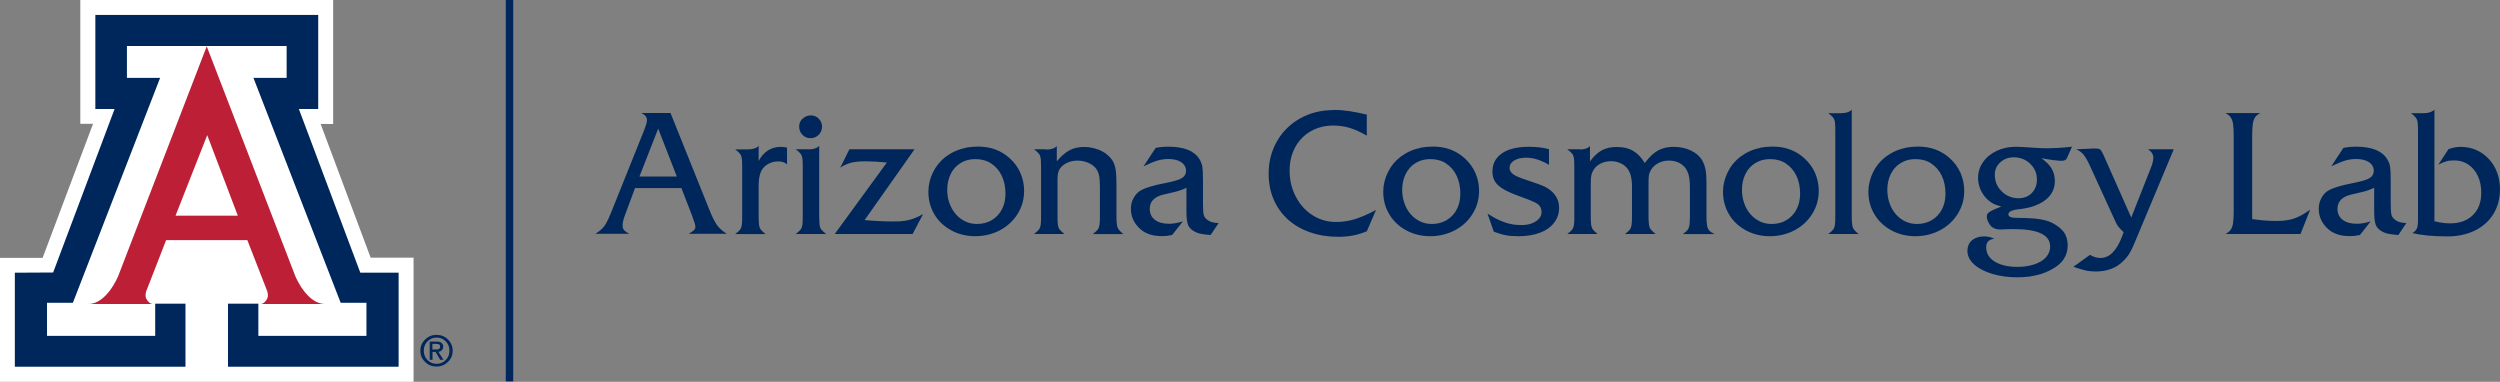 <?xml version="1.0" encoding="UTF-8"?>
<svg id="Layer_1" data-name="Layer 1" xmlns="http://www.w3.org/2000/svg" viewBox="0 0 249.36 38.08">
  <rect x="0" y="0" width="249.36" height="38.08" fill="#808080" stroke="none"/>
  <defs>
    <style>
      .cls-1 {
        fill: #00275b;
      }

      .cls-2 {
        fill: #fff;
      }

      .cls-3 {
        fill: #bd2036;
      }
    </style>
  </defs>
  <polygon class="cls-2" points="8.01 0 8.01 12.35 9.28 12.35 4.25 25.72 0 25.72 0 38.08 41.25 38.08 41.25 25.7 36.97 25.7 31.98 12.36 33.23 12.37 33.23 0 8.01 0"/>
  <path class="cls-3" d="M20.62,4.62l8.83,22.91s1.13,2.79,2.97,2.79h-6.43s.32.05.64-.49c.18-.31.03-.77.03-.77l-1.99-5.11h-8.1l-1.99,5.11s-.15.46.03.77c.32.54.64.49.64.49h-6.43c1.84,0,2.97-2.79,2.97-2.79L20.62,4.62Z"/>
  <polygon class="cls-1" points="20.62 4.59 28.59 4.59 28.59 7.77 25.28 7.77 33.98 30.2 36.55 30.2 36.55 33.5 25.77 33.5 25.77 30.29 22.74 30.29 22.74 36.58 39.76 36.58 39.76 27.2 35.94 27.2 29.81 10.87 31.74 10.87 31.74 1.49 20.62 1.49 9.51 1.49 9.51 10.87 11.43 10.87 5.3 27.18 1.48 27.2 1.48 36.58 18.5 36.58 18.5 30.29 15.48 30.29 15.48 33.5 4.69 33.5 4.69 30.2 7.27 30.2 15.97 7.77 12.66 7.77 12.66 4.59 20.62 4.59"/>
  <polygon class="cls-2" points="20.61 21.51 23.72 21.51 20.67 13.48 17.51 21.51 20.61 21.51"/>
  <rect class="cls-1" x="50.45" y="0" width=".74" height="38.04"/>
  <g>
    <path class="cls-1" d="M244.04,16.08c.22-.06.47-.08.75-.08.52,0,.99.13,1.4.41.41.27.73.65.96,1.14.23.49.34,1.05.34,1.68,0,.94-.28,1.68-.84,2.23-.56.55-1.32.82-2.27.82-.46,0-.98-.07-1.56-.21v-11.13c-.24.23-.6.35-1.08.35h-1.26c.24.18.4.33.49.45.09.12.14.26.17.43.02.17.04.48.04.92v8.88c0,.37-.04.64-.11.81-.07.17-.22.33-.45.47.92.22,2.1.33,3.52.33,1.02,0,1.93-.2,2.73-.59.8-.4,1.41-.95,1.84-1.66.43-.71.65-1.53.65-2.47,0-.6-.1-1.15-.29-1.66s-.47-.96-.82-1.34c-.36-.38-.77-.68-1.24-.89-.47-.21-.98-.32-1.53-.32-.24,0-.45.02-.63.05-.18.03-.38.09-.63.18l-1.01,1.54c.32-.16.59-.27.81-.33M236.95,22.39c.09.25.28.47.55.64.22.14.45.23.69.28.24.05.59.1,1.03.13l.8-1.19c-.5-.02-.87-.12-1.09-.3-.21-.15-.34-.32-.39-.5s-.08-.53-.08-1.05v-2.36c0-.67-.02-1.14-.06-1.4-.04-.26-.14-.52-.3-.78-.51-.82-1.54-1.23-3.09-1.23-.44,0-.86.04-1.27.12l-1.21,1.84c.6-.29,1.07-.48,1.41-.58.34-.1.71-.15,1.08-.15.34,0,.64.05.91.14.27.1.48.23.62.41.15.18.22.38.22.61,0,.33-.14.57-.41.74-.27.17-.83.34-1.66.5-1.15.22-1.95.46-2.4.71-.31.16-.56.42-.74.76-.19.34-.28.7-.28,1.08,0,.8.31,1.47.93,2.03.53.48,1.25.71,2.17.71.36,0,.69-.04,1.01-.11l1.07-1.36c-.52.16-.98.24-1.37.24-.61,0-1.08-.13-1.43-.4-.34-.26-.51-.63-.51-1.09,0-.72.44-1.19,1.32-1.41.66-.15,1.08-.25,1.27-.3.19-.05.36-.1.52-.16.16-.05.34-.13.55-.23v2.36c0,.6.05,1.02.14,1.28M224.7,12.39c.04-.29.12-.52.23-.69.11-.16.29-.31.52-.42h-3.47c.23.12.4.26.52.43.12.17.2.4.24.69.04.29.06.7.06,1.22v7.38c0,.52-.02.93-.06,1.22-.04.29-.12.52-.24.69-.12.17-.29.31-.52.43h7.48l.97-2.43c-.6.43-1.14.73-1.62.89-.48.16-1.05.24-1.71.24-.79,0-1.61-.06-2.46-.19v-8.22c0-.52.02-.93.06-1.23M209.78,15.4c-.15-.34-.28-.52-.38-.53-.08-.04-.26-.06-.55-.06l-1.77.08c.3.13.55.3.73.52.18.22.4.58.64,1.11l2.42,5.29c.12.28.22.47.28.58.06.11.13.22.22.31.08.09.23.25.45.46l-.18.48c-.27.7-.58,1.22-.94,1.57-.35.35-.76.52-1.21.52-.33,0-.67-.1-1.03-.31l-1.65,1.19c.51.18.93.3,1.24.37.31.07.64.1.98.1.49,0,.94-.07,1.36-.2.42-.13.8-.33,1.12-.6.3-.25.56-.52.77-.82.21-.3.42-.72.64-1.26l3.9-9.31h-2.57c.36.24.53.51.53.83,0,.29-.09.66-.28,1.11l-1.92,4.87-2.79-6.29ZM202.5,16.34c.45.43.67.95.67,1.57,0,.55-.17.99-.51,1.34-.34.35-.78.52-1.33.52-.65,0-1.21-.23-1.67-.68-.46-.45-.69-1.01-.69-1.66,0-.5.18-.91.55-1.24.36-.33.81-.5,1.35-.5.64,0,1.19.22,1.63.64M204.4,14.79c-.56,0-1.14-.02-1.75-.07-.85-.06-1.38-.08-1.59-.08-.7,0-1.33.14-1.91.41-.58.28-1.03.65-1.36,1.13-.33.47-.49,1-.49,1.58,0,.41.09.8.26,1.19.18.38.42.72.74,1,.21.18.4.31.57.39.17.08.42.17.75.26-.41.16-.71.29-.92.39-.21.1-.35.2-.42.29-.08.09-.11.19-.11.31,0,.15.04.33.13.52.09.19.19.35.31.47.24.21.53.31.87.31.17,0,.31,0,.42-.02.22-.01.51-.02.88-.02,1.25,0,2.18.14,2.79.43.62.29.92.73.92,1.32,0,.4-.14.74-.41,1.05s-.65.54-1.15.71c-.49.17-1.06.26-1.69.26-.95,0-1.71-.18-2.28-.53-.57-.35-.85-.83-.85-1.44,0-.25.07-.45.2-.58.13-.13.34-.22.61-.27-.35-.15-.68-.22-.99-.22-.35,0-.65.06-.91.18-.26.12-.45.29-.58.5-.13.22-.2.48-.2.77,0,.49.22.94.66,1.34.44.4,1.05.72,1.82.95.77.23,1.61.34,2.53.34.41,0,.81-.03,1.2-.08.39-.06.75-.14,1.09-.24.33-.1.66-.23.96-.39.3-.16.58-.33.82-.53.61-.5.92-1.15.92-1.95,0-.52-.13-.97-.4-1.34-.19-.24-.44-.47-.75-.67-.32-.21-.63-.35-.94-.44-.37-.11-.77-.18-1.18-.22-.42-.04-1.04-.06-1.88-.07-.51,0-.76-.12-.76-.35,0-.11.06-.21.17-.28s.3-.14.56-.19c.79-.08,1.4-.2,1.82-.36.69-.25,1.21-.58,1.56-1.01.35-.42.52-.92.52-1.49,0-.46-.11-.88-.32-1.24-.21-.36-.56-.7-1.03-1.03,1,.18,1.67.26,2.02.26.26,0,.44-.08.52-.23l.52-1.18c-.82.1-1.57.15-2.26.15M192.61,16.3c.45.29.81.69,1.06,1.21.25.52.38,1.12.38,1.8,0,.6-.12,1.13-.36,1.58-.24.46-.58.81-1.01,1.07-.43.25-.93.38-1.47.38-.41,0-.8-.08-1.16-.25-.36-.17-.68-.41-.95-.72-.28-.32-.49-.69-.63-1.11-.15-.42-.22-.87-.22-1.33,0-.59.12-1.12.35-1.58.23-.47.56-.83.99-1.09.42-.26.91-.39,1.46-.39.6,0,1.12.14,1.58.43M190.09,14.75c-.37.07-.73.18-1.06.33-.33.15-.65.34-.95.56-.54.42-.96.93-1.26,1.55-.3.62-.46,1.27-.46,1.94,0,.82.2,1.58.61,2.25.4.68.97,1.21,1.69,1.6.72.39,1.52.58,2.39.58s1.72-.2,2.47-.6c.75-.4,1.33-.95,1.76-1.64.43-.69.64-1.46.64-2.29,0-.61-.12-1.2-.36-1.76-.24-.56-.6-1.05-1.06-1.47-.85-.78-1.91-1.18-3.17-1.18-.45,0-.86.04-1.24.11M184.81,22.68c-.07-.18-.11-.57-.11-1.15v-10.59c-.21.23-.57.35-1.08.35h-1.26c.24.18.4.33.49.44.09.12.14.26.17.43.03.17.04.48.04.93v8.44c0,.44-.01.75-.04.92-.03.17-.08.32-.17.44-.09.12-.25.27-.49.45h3.03c-.32-.25-.52-.47-.59-.66M178.11,16.3c.45.29.81.69,1.06,1.21.25.52.38,1.12.38,1.8,0,.6-.12,1.13-.36,1.58-.24.46-.58.81-1.01,1.07s-.93.38-1.47.38c-.41,0-.8-.08-1.16-.25-.36-.17-.68-.41-.95-.72-.28-.32-.49-.69-.63-1.11-.15-.42-.22-.87-.22-1.33,0-.59.12-1.12.35-1.58.23-.47.56-.83.99-1.09.42-.26.91-.39,1.46-.39.6,0,1.12.14,1.58.43M175.59,14.75c-.37.07-.72.18-1.06.33-.33.15-.65.34-.95.56-.54.42-.96.93-1.26,1.55-.3.62-.46,1.27-.46,1.94,0,.82.2,1.58.6,2.25.4.68.97,1.21,1.69,1.6.72.39,1.52.58,2.39.58s1.72-.2,2.47-.6c.75-.4,1.33-.95,1.76-1.64.43-.69.64-1.46.64-2.29,0-.61-.12-1.2-.36-1.76-.24-.56-.6-1.05-1.06-1.47-.85-.78-1.91-1.18-3.17-1.18-.45,0-.86.04-1.24.11M157.6,14.89h-1.27c.24.18.4.33.49.45.09.12.14.26.17.43.02.17.04.48.04.92v4.84c0,.44-.01.75-.04.92-.03.17-.08.32-.17.44-.09.12-.25.27-.49.45h3.03c-.23-.17-.38-.32-.47-.44-.09-.12-.15-.28-.18-.47s-.04-.49-.04-.9v-3.24c0-.37.02-.66.07-.85.04-.19.13-.38.24-.55.18-.26.42-.46.72-.6.31-.14.64-.21,1-.21.28,0,.56.05.84.16.28.11.51.26.68.45.37.39.56,1.01.56,1.87v2.98c0,.4-.01.7-.04.89-.03.19-.08.35-.17.46-.08.12-.25.26-.48.45h3.05c-.33-.26-.53-.48-.6-.66-.07-.18-.11-.56-.11-1.14v-3.12c0-.42.01-.72.03-.88.02-.17.08-.33.16-.5.17-.32.42-.57.75-.75.33-.18.69-.27,1.08-.27.7,0,1.25.24,1.64.71.16.22.28.48.36.78.07.3.11.7.11,1.21v2.83c0,.4-.02.7-.04.89-.03.19-.09.35-.17.47-.09.12-.25.27-.5.44h3.18c-.23-.1-.4-.21-.52-.33-.12-.12-.2-.3-.24-.53s-.06-.54-.06-.95v-3.28c0-.59-.03-1.05-.1-1.38-.07-.34-.18-.63-.33-.89-.24-.41-.62-.74-1.13-.98-.51-.24-1.08-.36-1.71-.36-.39,0-.76.05-1.09.16-.33.11-.63.27-.91.5-.28.23-.57.54-.88.95-.35-.56-.74-.97-1.18-1.22-.44-.26-.98-.38-1.61-.38-.58,0-1.08.11-1.49.33-.41.22-.81.59-1.19,1.11v-1.54c-.2.23-.53.35-.98.35M152.45,14.64c-.74,0-1.38.1-1.92.29-.54.19-.95.48-1.24.85-.29.37-.43.81-.43,1.32,0,.39.08.72.25,1,.17.27.45.53.84.76.39.23.94.48,1.65.73.95.34,1.54.59,1.75.74.28.2.41.47.41.83s-.19.67-.57.92c-.38.25-.85.37-1.41.37-.39,0-.76-.03-1.1-.11-.35-.07-.71-.19-1.07-.35-.37-.16-.78-.39-1.24-.68l.63,1.8c.49.18.9.3,1.24.36.33.06.74.09,1.23.09.82,0,1.53-.12,2.14-.35.61-.23,1.07-.56,1.41-1,.33-.44.49-.93.49-1.5,0-.62-.24-1.15-.71-1.6-.24-.21-.5-.39-.79-.52-.29-.14-.79-.32-1.49-.55-.5-.16-.88-.3-1.16-.42-.28-.12-.48-.26-.6-.4-.12-.14-.19-.3-.19-.47,0-.31.15-.55.46-.74.31-.19.71-.28,1.22-.28.71,0,1.46.24,2.25.71v-1.56c-.56-.16-1.24-.24-2.04-.24M144.22,16.3c.46.29.81.69,1.06,1.21.25.52.38,1.12.38,1.8,0,.6-.12,1.13-.36,1.58-.24.46-.58.81-1.01,1.07-.43.25-.93.38-1.47.38-.41,0-.8-.08-1.16-.25-.36-.17-.68-.41-.95-.72-.28-.32-.49-.69-.63-1.11-.15-.42-.22-.87-.22-1.33,0-.59.12-1.12.35-1.58.24-.47.56-.83.99-1.09.42-.26.91-.39,1.46-.39.6,0,1.12.14,1.58.43M141.7,14.75c-.37.07-.73.18-1.06.33-.33.15-.65.34-.95.56-.54.42-.96.93-1.26,1.55-.3.62-.46,1.27-.46,1.94,0,.82.2,1.58.61,2.25.4.68.97,1.21,1.69,1.6.72.39,1.52.58,2.39.58s1.72-.2,2.47-.6c.75-.4,1.34-.95,1.76-1.64.43-.69.64-1.46.64-2.29,0-.61-.12-1.2-.36-1.76-.24-.56-.6-1.05-1.06-1.47-.85-.78-1.91-1.18-3.17-1.18-.45,0-.86.04-1.24.11M133.02,10.98c-1.23,0-2.33.27-3.32.82-.99.55-1.77,1.31-2.32,2.27-.56.97-.84,2.05-.84,3.25,0,.93.16,1.78.49,2.55.33.78.8,1.44,1.42,2.01.62.56,1.36.99,2.22,1.29.86.3,1.8.45,2.82.45.36,0,.69-.02,1-.06.31-.04.61-.09.9-.17.29-.08.61-.18.94-.32l.92-2.13c-.82.44-1.53.74-2.14.93-.61.18-1.23.27-1.87.27-.85,0-1.62-.23-2.33-.68-.71-.45-1.26-1.07-1.67-1.86-.41-.78-.61-1.65-.61-2.59,0-.87.19-1.65.56-2.33.37-.68.89-1.21,1.55-1.59.67-.38,1.42-.57,2.26-.57.56,0,1.1.08,1.63.24s1.09.42,1.7.77v-2.1c-1.28-.31-2.37-.47-3.29-.47M118.48,22.39c.09.25.28.47.56.64.22.14.45.23.69.28.24.05.58.1,1.02.13l.8-1.19c-.5-.02-.87-.12-1.09-.3-.21-.15-.34-.32-.39-.5s-.08-.53-.08-1.05v-2.36c0-.67-.02-1.14-.06-1.4-.04-.26-.14-.52-.3-.78-.51-.82-1.54-1.23-3.09-1.23-.44,0-.86.04-1.27.12l-1.21,1.84c.6-.29,1.07-.48,1.41-.58.34-.1.71-.15,1.08-.15.34,0,.64.05.91.14.27.1.48.23.62.41.15.18.22.38.22.61,0,.33-.14.57-.41.74-.27.17-.83.34-1.66.5-1.15.22-1.95.46-2.4.71-.31.16-.56.42-.75.76-.19.34-.28.7-.28,1.08,0,.8.31,1.47.93,2.03.53.48,1.25.71,2.17.71.36,0,.69-.04,1.01-.11l1.08-1.36c-.52.16-.98.24-1.37.24-.61,0-1.08-.13-1.43-.4-.34-.26-.51-.63-.51-1.09,0-.72.44-1.19,1.32-1.41.66-.15,1.08-.25,1.27-.3.19-.05.36-.1.52-.16.16-.05.34-.13.55-.23v2.36c0,.6.05,1.02.14,1.28M104.32,14.89h-1.18c.24.18.4.33.49.45.09.12.14.26.17.43.02.17.04.48.04.92v4.84c0,.44-.01.75-.04.92-.03.17-.08.32-.17.44-.09.12-.25.27-.49.45h3.03c-.23-.19-.39-.34-.48-.45-.09-.12-.14-.27-.17-.45-.03-.19-.04-.49-.04-.9v-3.69c0-.46.08-.81.25-1.04.18-.25.42-.44.73-.58.3-.14.64-.21,1.01-.21s.74.07,1.07.22c.34.14.59.33.77.56.14.17.24.4.31.68.06.28.09.67.09,1.16v2.91c0,.4-.01.69-.04.88-.03.19-.09.35-.18.47-.09.12-.25.27-.49.45h3.06c-.32-.25-.52-.47-.59-.66-.07-.18-.11-.57-.11-1.15v-3.11c0-.69-.03-1.22-.09-1.56-.06-.35-.17-.65-.34-.91-.18-.25-.41-.48-.69-.68-.29-.2-.62-.35-1-.46-.38-.11-.75-.16-1.12-.16-.54,0-1.02.11-1.42.32-.41.21-.84.58-1.29,1.11v-1.52c-.21.23-.57.35-1.07.35M98.85,16.3c.45.29.81.69,1.06,1.21.25.52.38,1.12.38,1.8,0,.6-.12,1.13-.36,1.58-.24.46-.58.81-1.01,1.07-.43.25-.93.38-1.47.38-.41,0-.8-.08-1.16-.25-.36-.17-.68-.41-.95-.72-.28-.32-.49-.69-.64-1.11-.15-.42-.22-.87-.22-1.33,0-.59.12-1.12.35-1.58.23-.47.56-.83.99-1.09.42-.26.91-.39,1.46-.39.6,0,1.12.14,1.58.43M96.33,14.75c-.37.07-.72.18-1.06.33-.33.15-.65.34-.95.56-.54.42-.96.93-1.26,1.55-.31.62-.46,1.27-.46,1.94,0,.82.2,1.58.6,2.25.4.68.97,1.21,1.69,1.6.72.39,1.52.58,2.39.58s1.72-.2,2.47-.6c.75-.4,1.33-.95,1.76-1.64.43-.69.64-1.46.64-2.29,0-.61-.12-1.2-.36-1.76-.24-.56-.6-1.05-1.06-1.47-.85-.78-1.91-1.18-3.17-1.18-.45,0-.86.04-1.24.11M92.05,21.36c-.29.17-.58.31-.87.42-.29.11-.59.19-.9.24-.31.05-.69.07-1.14.07-.98,0-1.94-.05-2.9-.14l4.98-7.06h-6.5l-.91,1.84c.34-.24.7-.4,1.09-.5.39-.1.89-.14,1.51-.14.54,0,1.22.04,2.05.12l-5.2,7.13h7.77l1.03-1.97ZM80.05,11.83c-.23.22-.34.49-.34.8s.11.59.33.82c.22.22.48.33.8.33s.6-.11.82-.33c.22-.22.33-.49.33-.82,0-.31-.11-.57-.32-.79-.21-.22-.48-.33-.79-.33s-.6.11-.82.33M80.64,14.89h-1.27c.24.18.4.33.49.45.09.12.14.26.17.43.03.17.04.48.04.92v4.84c0,.44-.01.75-.04.92-.03.17-.08.32-.17.44-.09.12-.25.27-.49.45h3.03c-.23-.19-.39-.34-.48-.45-.09-.12-.15-.27-.17-.45s-.04-.49-.04-.9v-6.99c-.21.23-.57.35-1.07.35M75.88,22.88c-.09-.12-.15-.27-.17-.45s-.04-.49-.04-.9v-3.01c0-.75.13-1.31.39-1.67.16-.23.38-.41.66-.55.28-.13.59-.2.92-.2.37,0,.66.1.86.3v-1.68c-.25-.05-.47-.07-.64-.07-.47,0-.9.12-1.27.36-.37.24-.68.59-.92,1.05v-1.51c-.21.23-.57.35-1.07.35h-1.27c.24.18.4.33.49.45.09.12.14.26.17.43.03.17.04.48.04.92v4.84c0,.44-.01.75-.04.92-.03.17-.08.32-.17.44-.09.12-.25.27-.49.45h3.03c-.23-.19-.39-.34-.48-.45M63.78,17.61l1.87-4.78,1.86,4.78h-3.73ZM69.05,21.58c.21.53.31.87.31,1.02,0,.14-.04.25-.11.33-.07.08-.25.21-.55.39h3.8c-.42-.25-.74-.54-.98-.86-.23-.33-.5-.86-.79-1.6l-3.85-9.59h-2.91c.37.18.56.42.56.71,0,.17-.07.45-.21.83l-3.23,8.05c-.31.79-.56,1.33-.76,1.62-.2.29-.51.57-.94.84h3.37c-.25-.14-.42-.26-.52-.38-.1-.12-.14-.26-.14-.44,0-.26.07-.58.2-.94l1.04-2.8h4.63l1.08,2.8Z"/>
    <path class="cls-1" d="M44.68,33.86c.31.3.47.68.47,1.12s-.15.81-.47,1.12c-.31.3-.69.46-1.14.46s-.83-.15-1.14-.46c-.31-.3-.47-.68-.47-1.12s.16-.81.47-1.12c.31-.3.69-.46,1.14-.46s.83.15,1.14.46M44.46,34.05c-.25-.25-.55-.38-.91-.38s-.66.13-.91.38c-.25.25-.37.56-.37.93s.12.68.37.93c.25.25.55.38.91.38s.66-.13.91-.38c.25-.25.37-.56.37-.93s-.12-.67-.37-.93M42.85,34.07h.73c.2,0,.35.04.46.13.11.09.17.21.17.36,0,.17-.06.3-.17.4-.08.07-.19.12-.32.13l.52.8h-.33l-.47-.79h-.3v.79h-.28v-1.82ZM43.13,34.86h.39c.13,0,.23-.02.29-.07.06-.05.09-.12.09-.23,0-.09-.03-.16-.09-.2-.06-.04-.16-.06-.29-.06h-.39v.56Z"/>
  </g>
</svg>